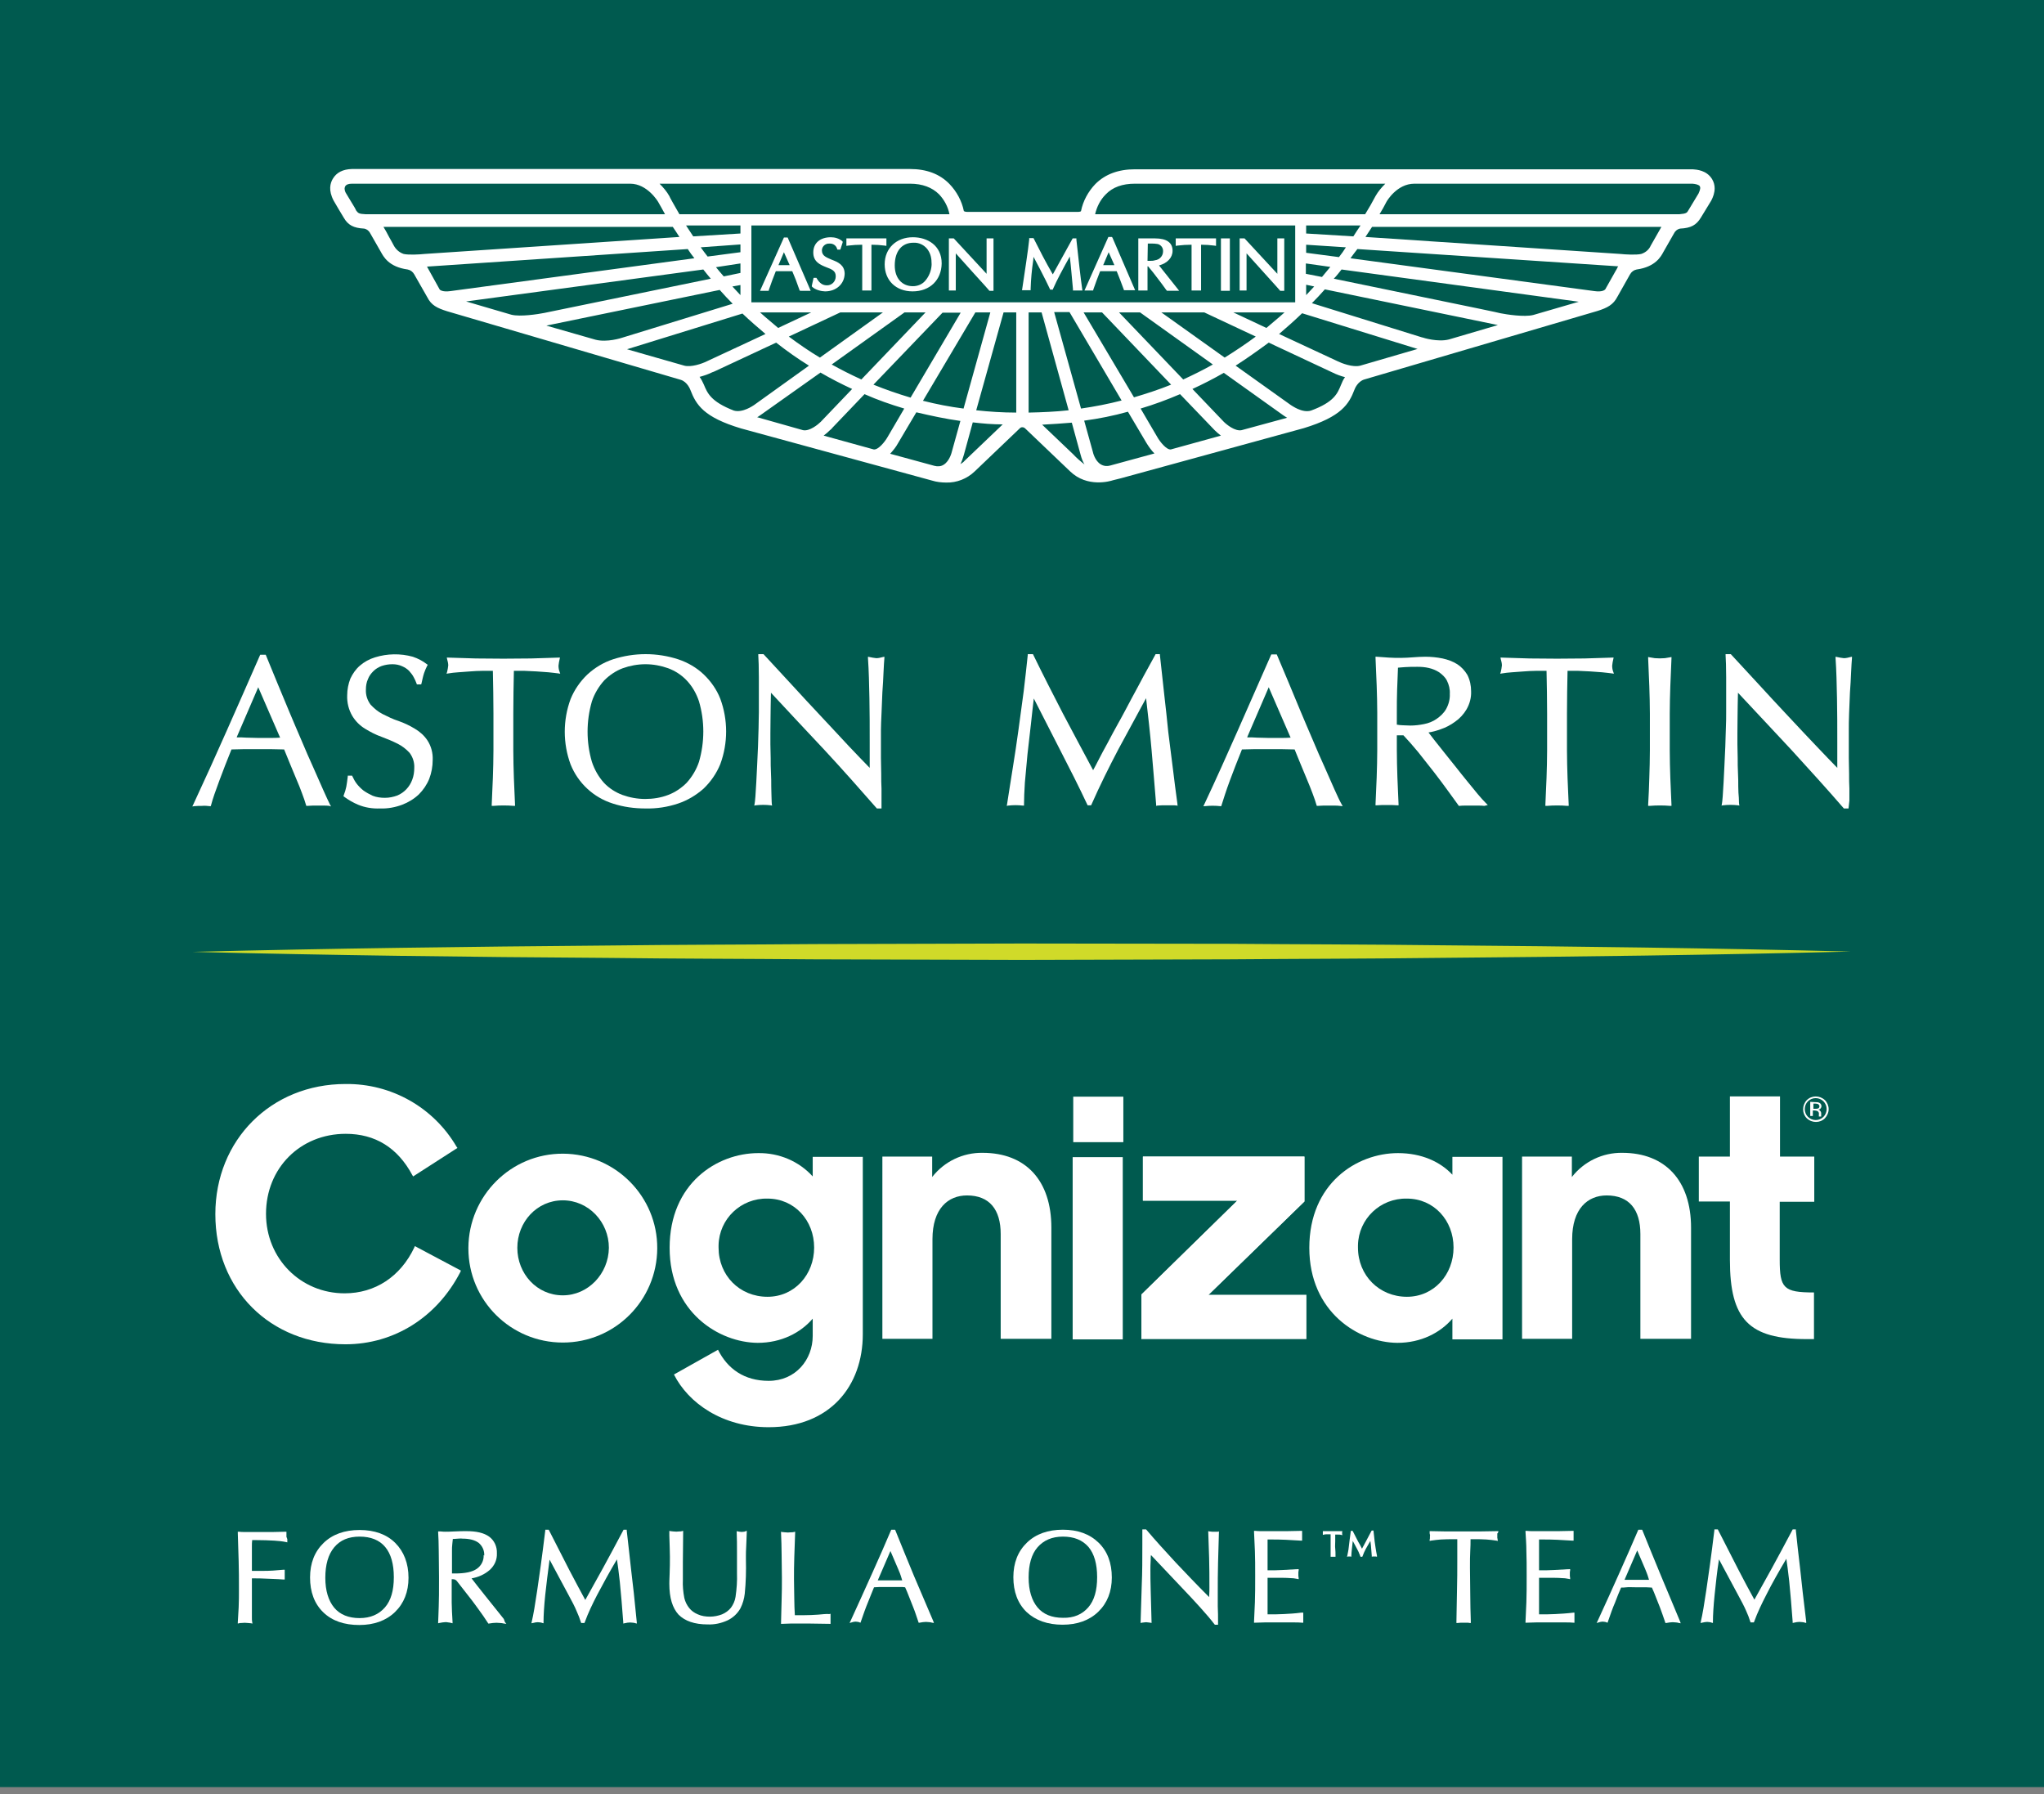 <?xml version="1.0" encoding="utf-8"?>
<!-- Generator: Adobe Illustrator 24.0.3, SVG Export Plug-In . SVG Version: 6.00 Build 0)  -->
<svg version="1.1" id="Layer_1" xmlns="http://www.w3.org/2000/svg" xmlns:xlink="http://www.w3.org/1999/xlink" x="0px" y="0px"
	 viewBox="0 0 710 623.1" style="enable-background:new 0 0 710 623.1;" xml:space="preserve">
<rect x="0" y="0" width="710" height="623.1" fill="#808080" stroke="none"/>
<style type="text/css">
	.st0{fill:#005A4F;}
	.st1{fill:#FFFFFF;}
	.st2{fill:#D0DA29;}
</style>
<rect x="-0.3" class="st0" width="710.7" height="620.7"/>
<title>am-bird-cognizant</title>
<path class="st1" d="M114.4,279.9c-0.6-0.1-1.3-0.1-1.9-0.1h-3.9c-0.6,0-1.3,0.1-1.9,0.1l-0.3,0l-0.1-0.3c-0.3-1.1-0.8-2.5-1.4-4.1
	s-1.2-3.2-2-5l-2.2-5.3c-0.7-1.7-1.4-3.4-2-4.9c-1.5,0-3-0.1-4.6-0.1c-1.6,0-3.2,0-4.9,0c-1.6,0-3,0-4.5,0l-4.3,0.1
	c-1.5,3.7-2.9,7.3-4.2,10.8c-1.3,3.5-2.3,6.3-2.9,8.6l-0.1,0.3l-0.3,0c-0.9-0.1-1.8-0.2-2.7-0.1c-0.9,0-1.8,0-2.7,0.1l-0.7,0.1
	l0.3-0.6c4-8.6,7.9-17.2,11.7-25.8c3.9-8.7,7.7-17.5,11.5-26.1l0.1-0.2h1.9l3.9,9.5c1.4,3.3,2.8,6.7,4.2,10.1
	c1.4,3.4,2.9,6.8,4.3,10.1c1.4,3.4,2.8,6.5,4.1,9.4c1.3,2.9,2.4,5.5,3.4,7.7c1,2.2,1.8,4,2.4,5.2l0.4,0.7L114.4,279.9z M82.2,256.1
	c1.1,0,2.2,0,3.4,0.1c1.4,0,2.7,0.1,4,0.1c1.4,0,2.8,0,4.1,0c1.2,0,2.4,0,3.6-0.1l-7.6-17.5L82.2,256.1z"/>
<path class="st1" d="M132,280.8c-2.6,0.1-5.2-0.3-7.6-1.3c-1.7-0.7-3.4-1.7-4.9-2.8l-0.2-0.2l0.1-0.3c0.4-1,0.7-2,0.9-3
	c0.2-0.9,0.3-2.1,0.5-3.5v-0.3h1.5l0.1,0.2c0.4,0.9,0.9,1.8,1.5,2.6l0,0c0.7,0.9,1.5,1.7,2.4,2.4c1,0.7,2.1,1.3,3.2,1.8
	c1.3,0.5,2.7,0.7,4.2,0.7c1.5,0,2.9-0.3,4.3-0.8c2.4-1,4.3-3,5.2-5.5c0.5-1.3,0.7-2.7,0.7-4.1c0.1-1.9-0.5-3.7-1.6-5.2
	c-1.2-1.3-2.6-2.4-4.2-3.2c-1.8-0.9-3.7-1.7-5.6-2.4c-2-0.7-3.9-1.7-5.7-2.8c-1.8-1.1-3.3-2.6-4.4-4.4c-1.3-2.2-1.9-4.7-1.8-7.2
	c0-2,0.4-4,1.1-5.8c0.8-1.7,1.9-3.3,3.3-4.5c1.5-1.3,3.3-2.3,5.3-2.9c4.2-1.3,8.8-1.4,13.1-0.2c1.8,0.6,3.5,1.5,4.9,2.6l0.3,0.2
	l-0.2,0.3c-0.4,0.8-0.8,1.7-1.1,2.6c-0.4,1.2-0.6,2.4-0.9,3.6l-0.1,0.3h-1.5l-0.1-0.3c-0.3-0.8-0.6-1.5-1-2.2
	c-0.4-0.8-1-1.5-1.6-2.2c-0.7-0.7-1.5-1.2-2.4-1.6c-1.1-0.5-2.2-0.7-3.4-0.7c-1.3,0-2.5,0.2-3.7,0.6c-1.1,0.4-2.1,1-2.9,1.8
	c-0.8,0.8-1.5,1.7-1.9,2.8c-0.5,1.1-0.7,2.3-0.7,3.6c-0.1,1.9,0.5,3.7,1.6,5.2c1.2,1.3,2.6,2.5,4.2,3.3c1.8,0.9,3.6,1.8,5.5,2.4
	c2,0.7,3.9,1.6,5.7,2.7c1.7,1,3.3,2.4,4.4,4.1c1.3,2,1.9,4.4,1.8,6.7c0,2.3-0.4,4.5-1.2,6.6c-0.8,2-2.1,3.9-3.6,5.4
	c-1.7,1.6-3.7,2.8-5.8,3.6C137.3,280.4,134.7,280.9,132,280.8z"/>
<path class="st1" d="M170.8,279.9v-0.4c0.1-3.1,0.3-6.2,0.4-9.3c0.1-3.1,0.2-6.4,0.2-9.6v-12.7c0-5-0.1-10-0.2-14.9
	c-1.2,0-2.4,0-3.7,0c-1.4,0-2.8,0.1-4.2,0.2c-1.4,0.1-2.8,0.2-4.1,0.3c-1.3,0.1-2.4,0.2-3.5,0.4l-0.6,0.1l0.2-0.6
	c0.2-0.7,0.3-1.5,0.4-2.3c0-0.7-0.2-1.5-0.4-2.2l-0.1-0.5h0.5c3.2,0.1,6.4,0.2,9.6,0.3c6.2,0.1,12.9,0.1,19.1,0
	c3.1-0.1,6.3-0.2,9.6-0.3h0.5l-0.1,0.5c-0.2,0.7-0.3,1.5-0.4,2.3c0,0.7,0.1,1.5,0.4,2.2l0.2,0.6l-0.6-0.1c-1-0.1-2.2-0.3-3.5-0.4
	c-1.3-0.1-2.7-0.2-4.1-0.3c-1.4-0.1-2.8-0.1-4.2-0.2c-1.3,0-2.5,0-3.7,0c-0.1,4.9-0.2,9.9-0.2,14.9v12.7c0,3.2,0.1,6.5,0.2,9.6
	s0.3,6.3,0.4,9.3v0.4l-0.4,0c-2.4-0.2-4.8-0.2-7.2,0L170.8,279.9z"/>
<path class="st1" d="M224.2,280.8c-3.8,0-7.6-0.5-11.3-1.7c-6.7-2.1-12.1-7.1-14.7-13.6c-2.7-7.3-2.7-15.4,0-22.7
	c1.3-3.2,3.3-6.1,5.8-8.5c2.6-2.4,5.6-4.2,8.9-5.3c7.4-2.4,15.3-2.4,22.7,0c3.3,1.1,6.4,2.9,8.9,5.3c2.5,2.4,4.5,5.3,5.7,8.4
	c2.7,7.3,2.7,15.4,0,22.7c-1.3,3.2-3.3,6.1-5.8,8.5c-2.6,2.3-5.6,4.1-8.9,5.2C231.9,280.3,228.1,280.9,224.2,280.8z M224.2,230.7
	c-2.7,0-5.4,0.5-7.9,1.4c-2.4,0.9-4.6,2.4-6.4,4.2c-1.9,2.1-3.4,4.6-4.3,7.3c-2,6.9-2,14.2,0,21c0.9,2.7,2.3,5.2,4.2,7.3
	c1.8,1.9,4,3.3,6.4,4.2c2.5,0.9,5.2,1.4,7.9,1.4c2.7,0,5.4-0.4,8-1.4c2.4-0.9,4.6-2.4,6.4-4.2c1.9-2.1,3.4-4.6,4.3-7.3
	c2-6.9,2-14.2,0-21c-0.9-2.7-2.3-5.2-4.3-7.3c-1.8-1.9-4-3.3-6.4-4.2C229.6,231.2,226.9,230.7,224.2,230.7L224.2,230.7z"/>
<path class="st1" d="M306.2,280.8h-1.6l-0.1-0.1c-5.7-6.5-11.7-13.3-18.1-20.2c-6.1-6.5-12.4-13.2-18.6-19.9c0,1.2-0.1,2.8-0.1,4.6
	c0,2.3-0.1,5.5-0.1,9.5c0,1,0,2.3,0,3.8l0.1,4.8c0,1.7,0,3.4,0.1,5.1c0.1,1.7,0.1,3.3,0.1,4.8c0,1.5,0.1,2.8,0.1,3.9
	c0,1.1,0.1,1.9,0.1,2.2l0.1,0.5l-0.5-0.1c-1.7-0.2-3.5-0.2-5.2,0l-0.5,0.1l0.1-0.5c0.1-0.5,0.2-1.4,0.3-2.7s0.2-2.9,0.3-4.8
	c0.1-1.8,0.2-3.9,0.3-6c0.1-2.2,0.2-4.4,0.3-6.5s0.1-4.3,0.2-6.4c0-2.1,0.1-3.9,0.1-5.5c0-4.7,0-8.8,0-12.2c0-3.4-0.1-6-0.2-7.6
	v-0.4h1.8l0.1,0.1l9.7,10.5c3.4,3.7,6.8,7.4,10.2,11c3.4,3.6,6.6,7.1,9.6,10.3c2.8,2.9,5.2,5.5,7.3,7.6v-9.1c0-5.2,0-10.2-0.1-15.1
	c-0.1-4.9-0.2-9.5-0.5-13.9v-0.5l0.5,0.1c0.8,0.2,1.6,0.3,2.4,0.4c0.8,0,1.5-0.2,2.3-0.4l0.5-0.1l0,0.5c-0.1,1.1-0.2,2.7-0.3,4.9
	c-0.1,2.2-0.2,4.5-0.4,7c-0.1,2.5-0.2,4.9-0.3,7.3s-0.2,4.2-0.2,5.7v4.4c0,1.7,0,3.4,0,5.3l0.1,5.5c0,1.9,0,3.6,0.1,5.2
	c0,1.6,0,3,0,4.2L306.2,280.8z"/>
<path class="st1" d="M409.4,279.9l-0.5-0.1c-0.6-0.1-1.1-0.1-1.7-0.1h-3.5c-0.6,0-1.1,0.1-1.7,0.1l-0.4,0.1l0-0.4
	c-0.5-6.6-1.1-12.9-1.6-19.1c-0.5-5.8-1.2-11.8-1.9-17.9c-3.2,6-6.5,11.9-9.6,17.7c-3.2,6.1-6.4,12.5-9.4,19.3l-0.1,0.2h-1.2
	l-0.1-0.2c-2.9-6.2-6.1-12.5-9.3-18.7c-3-5.8-6.1-12-9.3-18.2c-0.3,2.8-0.7,5.8-1,8.9c-0.4,3.5-0.8,7.1-1.2,10.5
	c-0.3,3.5-0.6,6.8-0.9,9.8c-0.2,3.1-0.3,5.6-0.3,7.6v0.4l-0.4,0c-1.7-0.2-3.4-0.2-5.1,0l-0.5,0.1l0.1-0.5c0.6-4,1.3-8.2,2-12.7
	c0.7-4.4,1.4-8.9,2-13.4c0.6-4.5,1.2-9,1.8-13.3c0.5-4.3,1-8.5,1.4-12.5v-0.3h1.8l0.1,0.2c3.4,7,6.9,13.8,10.3,20.4l0,0
	c3.4,6.5,7,13.1,10.5,19.7c0.5-0.9,1.1-2,1.8-3.4c0.9-1.8,2-3.8,3.2-6c1.2-2.3,2.5-4.7,4-7.4l0.4-0.7c1.3-2.4,2.6-4.8,3.9-7.3
	c1.5-2.7,2.9-5.4,4.3-8c1.4-2.6,2.8-5.1,4-7.3l0.1-0.2h1.5l0,0.3c0.5,4.7,1,9.3,1.5,13.7c0.5,4.4,1,8.8,1.4,13
	c0.5,4.3,1.1,8.5,1.6,12.7c0.5,4,1,8.2,1.6,12.4V279.9z"/>
<path class="st1" d="M465.4,279.9c-0.6-0.1-1.3-0.1-1.9-0.1h-3.9c-0.6,0-1.3,0.1-1.9,0.1l-0.3,0l-0.1-0.3c-0.3-1.1-0.8-2.5-1.4-4.1
	c-0.6-1.5-1.2-3.2-2-5l-2.2-5.3c-0.7-1.7-1.4-3.4-2-4.9c-1.5,0-3-0.1-4.6-0.1c-1.5,0-3.2,0-4.9,0s-3,0-4.5,0l-4.3,0.1
	c-1.5,3.7-2.9,7.3-4.2,10.8c-1.3,3.5-2.2,6.4-2.9,8.6l-0.1,0.3l-0.3,0c-1.8-0.2-3.6-0.2-5.4,0L418,280l0.3-0.6
	c4-8.5,7.9-17.2,11.7-25.8c3.8-8.6,7.6-17.3,11.5-26.1l0.1-0.2h1.9l4,9.5c1.4,3.3,2.8,6.7,4.2,10.1c1.4,3.4,2.9,6.8,4.3,10.1
	c1.4,3.4,2.8,6.5,4.1,9.4c1.3,2.9,2.4,5.5,3.4,7.7c1,2.2,1.8,4,2.5,5.2l0.4,0.7L465.4,279.9z M433.2,256.1c1.1,0,2.3,0,3.4,0.1
	c1.4,0,2.7,0.1,4,0.1s2.8,0,4.1,0c1.2,0,2.4,0,3.6-0.1l-7.6-17.5L433.2,256.1z"/>
<path class="st1" d="M515.6,279.9c-0.7-0.1-1.4-0.1-2.2-0.1H509c-0.7,0-1.4,0-2.1,0.1h-0.2l-0.1-0.2c-0.7-1-1.9-2.6-3.4-4.7
	c-1.5-2.1-3.1-4.2-5-6.7c-1.8-2.3-3.7-4.7-5.6-7.1c-1.9-2.3-3.6-4.2-5.1-5.8h-2.3v5c0,3.2,0.1,6.5,0.2,9.6c0.1,3.1,0.3,6.3,0.4,9.3
	v0.4l-0.4,0c-1.1-0.1-2.3-0.1-3.6-0.1s-2.5,0-3.6,0.1l-0.4,0v-0.4c0.1-3.1,0.3-6.2,0.4-9.3c0.1-3.2,0.2-6.4,0.2-9.6v-12.7
	c0-3.2-0.1-6.4-0.2-9.6c-0.1-3.1-0.3-6.3-0.4-9.6v-0.4h0.4c1.4,0.1,2.8,0.2,4.2,0.3s2.8,0.1,4.2,0.1s2.8-0.1,4.2-0.2
	c1.4-0.1,2.8-0.2,4.3-0.2c2,0,4,0.2,6,0.6c1.8,0.4,3.5,1,5.1,2c1.4,0.9,2.6,2.2,3.5,3.7c0.9,1.8,1.3,3.7,1.3,5.7
	c0.1,2.2-0.5,4.4-1.6,6.3c-1,1.7-2.4,3.2-4,4.3c-1.5,1.1-3.2,2-5,2.6c-1.4,0.5-2.8,0.9-4.2,1.1c0.5,0.7,1.2,1.5,2,2.6
	c1,1.3,2.2,2.8,3.5,4.4c1.3,1.6,2.6,3.3,4,5c1.4,1.8,2.7,3.4,4,5c1.3,1.6,2.5,3.1,3.6,4.4c1.1,1.3,2,2.3,2.7,3l0.8,0.8L515.6,279.9z
	 M485.3,251.7c0.6,0.1,1.3,0.2,1.9,0.2c0.8,0,1.7,0.1,2.7,0.1c1.6,0,3.2-0.2,4.7-0.5c1.6-0.3,3.1-0.9,4.4-1.8c1.3-0.9,2.5-2,3.3-3.4
	c0.9-1.6,1.4-3.5,1.3-5.3c0.1-1.6-0.3-3.2-1-4.6c-0.6-1.2-1.6-2.1-2.7-2.9c-1.1-0.7-2.3-1.2-3.6-1.5c-1.3-0.3-2.6-0.4-3.9-0.4
	c-1.7,0-3.1,0-4.3,0.1c-1,0.1-1.8,0.1-2.5,0.2l-0.3,7.7c-0.1,2.6-0.1,5.3-0.1,8V251.7z"/>
<path class="st1" d="M536.8,279.9v-0.4c0.1-3.1,0.3-6.2,0.4-9.3c0.1-3.1,0.2-6.4,0.2-9.6v-12.7c0-5-0.1-10-0.2-14.9
	c-1.2,0-2.4,0-3.7,0c-1.4,0-2.8,0.1-4.2,0.2c-1.4,0.1-2.8,0.2-4.1,0.3c-1.3,0.1-2.4,0.2-3.5,0.4l-0.6,0.1l0.2-0.6
	c0.2-0.7,0.3-1.5,0.4-2.3c0-0.7-0.2-1.5-0.4-2.2l-0.1-0.5h0.5c3.2,0.1,6.4,0.2,9.6,0.3c6.2,0.1,12.9,0.1,19.1,0
	c3.1-0.1,6.3-0.2,9.6-0.3h0.5l-0.1,0.5c-0.2,0.7-0.3,1.5-0.4,2.3c0,0.7,0.1,1.5,0.4,2.2l0.2,0.6l-0.6-0.1c-1-0.1-2.2-0.3-3.5-0.4
	c-1.3-0.1-2.7-0.2-4.1-0.3s-2.8-0.1-4.2-0.2c-1.3,0-2.5,0-3.7,0c-0.1,4.9-0.2,9.9-0.2,14.9v12.7c0,3.2,0.1,6.5,0.2,9.6
	c0.1,3.1,0.3,6.3,0.4,9.3v0.4l-0.4,0c-2.4-0.2-4.8-0.2-7.2,0H536.8z"/>
<path class="st1" d="M572.5,279.9v-0.4c0.2-3.1,0.3-6.2,0.4-9.3c0.1-3.2,0.2-6.4,0.2-9.6v-12.7c0-3.2-0.1-6.4-0.2-9.6
	s-0.3-6.3-0.4-9.6v-0.5l0.5,0.1c0.6,0.1,1.2,0.2,1.8,0.3c1.2,0.1,2.3,0.1,3.5,0c0.6-0.1,1.2-0.2,1.8-0.3l0.5-0.1v0.5
	c-0.1,3.2-0.3,6.4-0.4,9.6c-0.1,3.1-0.2,6.3-0.2,9.6v12.7c0,3.2,0.1,6.5,0.2,9.6c0.1,3.1,0.3,6.3,0.4,9.3v0.4l-0.4,0
	c-2.4-0.2-4.8-0.2-7.2,0L572.5,279.9z"/>
<path class="st1" d="M642.1,280.8h-1.6l-0.1-0.1c-5.7-6.6-11.8-13.3-18.1-20.2c-6-6.4-12.2-13.1-18.6-19.9c0,1.2-0.1,2.8-0.1,4.6
	c0,2.3-0.1,5.5-0.1,9.5c0,1,0,2.3,0,3.8l0.1,4.8c0,1.7,0,3.4,0.1,5.1c0.1,1.7,0.1,3.3,0.1,4.8c0,1.5,0.1,2.8,0.2,3.9
	c0,1.3,0.1,2,0.1,2.2l0.1,0.5l-0.5-0.1c-1.7-0.2-3.5-0.2-5.2,0l-0.5,0.1l0.1-0.5c0.1-0.5,0.2-1.4,0.3-2.7c0.1-1.3,0.2-2.9,0.3-4.8
	c0.1-1.8,0.2-3.9,0.3-6c0.1-2.2,0.2-4.3,0.3-6.5c0.1-2.2,0.1-4.3,0.2-6.4s0.1-3.9,0.1-5.5c0-4.7,0-8.8,0-12.2c0-3.5-0.1-5.9-0.2-7.6
	v-0.4h1.8l0.1,0.1l9.7,10.5c3.4,3.7,6.8,7.4,10.2,11c3.4,3.6,6.6,7.1,9.7,10.3c2.8,2.9,5.2,5.5,7.3,7.6v-9.1c0-5.2,0-10.2-0.1-15.1
	c-0.1-4.9-0.2-9.5-0.5-13.9v-0.5l0.5,0.1c0.8,0.2,1.6,0.3,2.4,0.4c0.8,0,1.5-0.2,2.3-0.4l0.5-0.1l0,0.5c-0.1,1.1-0.2,2.7-0.3,4.9
	c-0.1,2.2-0.2,4.5-0.4,7c-0.1,2.5-0.2,4.9-0.3,7.3c-0.1,2.4-0.1,4.2-0.1,5.7v4.4c0,1.7,0,3.4,0,5.3l0.1,5.5c0,1.9,0,3.6,0.1,5.2
	c0,1.6,0,3,0,4.2L642.1,280.8z"/>
<path class="st1" d="M328.7,167.6c-1.7,0-3.4-0.2-5-0.7c-59-16.1-65.5-17.9-66.3-18.1l0,0c-13-3.9-15.6-8.2-17.6-13.4
	c0,0-1-2.8-3.4-3.5l-81.1-23.8c-3.5-1.1-5.5-2.1-6.9-4.9c-4.4-7.8-4.5-7.8-4.5-7.9c-0.5-0.9-1.3-1.5-2.3-1.7
	c-6.6-0.9-8.4-4.5-9.3-6.1l-3.6-6.3c-0.4-0.9-1.2-1.6-2.2-1.8c-3.7-0.2-5.6-1.2-7.1-3.8c0,0-3.5-5.8-3.5-5.9
	c-1.9-3.6-1.2-6.1-0.3-7.6c1.3-2.2,3.5-3.3,6.6-3.4h193.9c5.7,0,10.3,1.7,13.7,5.2c2.5,2.6,4.3,5.9,5,9.4c0,0,0.3,0.3,1.2,0.3h38.3
	c0.9,0,1.2-0.2,1.2-0.3c0.7-3.5,2.5-6.8,5-9.4c3.4-3.4,8-5.1,13.7-5.1H588c1.3,0.1,4.8,0.3,6.7,3.4l0,0c0.6,1,0.9,2.1,0.9,3.2
	c0,1.5-0.5,3-1.2,4.3l-3.6,5.9c-1.6,2.6-3.4,3.6-7.2,3.8c-1,0.2-1.8,0.9-2.2,1.8l-3.6,6.3c-0.8,1.5-2.7,5.2-9.3,6.1
	c-1,0.2-1.8,0.8-2.3,1.7l-4.4,7.8c-1.4,2.7-3.4,3.8-6.9,4.9l-81,23.8c-2.3,0.7-3.3,3.2-3.4,3.5c-1.9,5-4.5,9.4-17.6,13.4l-33.2,9.1
	l-30.3,8.3c-1.5,0.4-2.4,0.6-2.8,0.7l0,0c-0.9,0.3-8.9,2.7-14.9-3.1l-15.6-14.9l0,0c-0.5-0.5-1.4-0.6-1.9,0c0,0,0,0,0,0l0,0
	l-15.6,14.9l0,0C335.9,166.3,332.3,167.7,328.7,167.6z M362,147.5l10.8,10.3c1.2,1.3,2.5,2.4,3.9,3.5c-0.6-1-1-2.1-1.3-3.2
	l-3.1-11.3C368.9,147.1,365.5,147.3,362,147.5z M337.9,146.7l-3.1,11.3c-0.3,1.1-0.7,2.2-1.2,3.2c0.5-0.3,1.1-0.7,1.5-1.2l0,0
	l13.2-12.6C344.7,147.4,341.3,147.1,337.9,146.7L337.9,146.7z M376.6,146.1l3,10.8c0,0.1,0.7,3.2,2.8,4.4c1,0.6,2.2,0.7,3.2,0.4
	l15.4-4.2c-1.1-1.1-2-2.4-2.8-3.7l-6.4-10.8C386.8,144.4,381.8,145.4,376.6,146.1L376.6,146.1z M309.2,157.6l15.4,4.2
	c1.1,0.3,2.3,0.2,3.2-0.4c2.1-1.3,2.8-4.4,2.8-4.4l0,0l3-10.8c-5.1-0.7-10.2-1.8-15.3-3l-3.8,6.4l-2.6,4.4
	C311.2,155.3,310.2,156.5,309.2,157.6z M396.2,141.9l5.8,9.9c0.9,1.6,3.2,4.5,4.7,4.3l17.4-4.8c-0.8-0.6-1.5-1.2-2.2-1.9l-12-12.5
	C405.5,138.8,400.9,140.5,396.2,141.9z M303.5,156.1c1.6,0.2,3.9-2.7,4.8-4.3l5.8-9.9c-4.7-1.4-9.3-3-13.8-5l-11,11.5
	c-0.4,0.5-0.7,0.8-1,1l0,0c-0.7,0.7-1.4,1.3-2.2,1.9L303.5,156.1z M278.9,149.4c2.3,0.5,5.3-2,6.2-2.9l10.9-11.4
	c-3.7-1.7-7.4-3.6-11-5.7l-20.6,14.6c-0.5,0.3-0.9,0.7-1.4,0.9L278.9,149.4z M414.2,135.1l10.9,11.4c0.9,0.9,3.9,3.4,6.2,2.9
	l15.8-4.3c-0.5-0.3-1-0.6-1.4-0.9l-20.6-14.7C421.6,131.5,417.9,133.4,414.2,135.1z M357.3,108.5v34.8c4.7-0.1,9.4-0.3,13.9-0.8
	l-9.4-34H357.3z M339.1,142.5c4.6,0.5,9.2,0.8,13.9,0.8v-34.8h-4.4L339.1,142.5z M254.9,142.6c3.1,0.9,6.8-1.8,7-1.9l19.1-13.7
	c-3.9-2.4-7.7-5.1-11.4-8l-21.2,9.9c-0.4,0.2-0.7,0.3-1,0.4l0,0c-1.4,0.7-2.9,1.2-4.4,1.6c0.6,0.8,1.1,1.8,1.5,2.7
	C245.7,136.5,246.9,139.5,254.9,142.6L254.9,142.6z M429.2,127l19.2,13.7c0.1,0,3.9,2.9,7,1.9c8.1-3,9.2-6,10.4-8.9
	c0.4-1,0.8-1.9,1.4-2.7c-1.5-0.4-2.9-0.9-4.3-1.6l-22.2-10.4C436.9,121.8,433.1,124.5,429.2,127z M366.2,108.5l9.3,33.4
	c4.8-0.7,9.5-1.6,14.1-2.8l-18.1-30.7H366.2z M320.6,139.2c4.7,1.2,9.4,2.1,14.1,2.7l9.3-33.4h-5.2L320.6,139.2z M303.4,133.6
	c4.2,1.7,8.5,3.2,12.9,4.5l17.4-29.5h-6.3L303.4,133.6z M376.4,108.5l17.5,29.5c4.4-1.3,8.7-2.7,12.9-4.4l-24-25.1L376.4,108.5z
	 M388.7,108.5l22.3,23.3c3.5-1.6,6.9-3.3,10.3-5.2L396,108.5H388.7z M288.9,126.6c3.4,1.9,6.8,3.6,10.3,5.2l22.3-23.3h-7.3
	L288.9,126.6z M444.3,116l20.4,9.5c1.2,0.6,5.2,2.2,7.8,1.5l19.9-5.8l-40.1-12.4C449.7,111.3,447,113.7,444.3,116z M237.7,127
	c2.3,0.6,6-0.6,7.8-1.5l20.4-9.5c-2.7-2.3-5.4-4.6-8-7.1l-40.1,12.4l5.9,1.7L237.7,127z M403.4,108.5l22,15.7
	c3.7-2.3,7.3-4.7,10.8-7.3l-17.9-8.4H403.4z M274,116.9c3.5,2.6,7.1,5.1,10.8,7.3l21.9-15.7h-14.8L274,116.9z M206.9,118
	c3.9,1,9-0.6,9.2-0.7l38.4-11.8c-1.5-1.5-3-3.1-4.5-4.8l-59.8,12.3l-0.4,0.1L206.9,118z M494,117.2l0.1,0c0.2,0.1,5.3,1.7,9.2,0.7
	l17-5l-60.1-12.4c-1.4,1.6-2.9,3.2-4.5,4.8L494,117.2z M428.4,108.5l11.5,5.4c1-0.9,4.1-3.4,6.3-5.4L428.4,108.5z M264,108.5
	c2.2,2,5.3,4.5,6.3,5.4l11.5-5.4L264,108.5z M521.2,108.8c2,0.4,8.3,1.4,11.4,0.6l15.8-4.6L466,93.6c-0.9,1.1-1.7,2.2-2.7,3.2
	l19.9,4.1C514.3,107.3,520.1,108.5,521.2,108.8L521.2,108.8z M177.6,109.3c3.1,0.8,9.4-0.2,11.4-0.6l57.9-11.9
	c-0.9-1-1.7-2.1-2.6-3.2l-82.4,11.1L177.6,109.3z M261,78.3V105h188.9V78.3H261z M453.7,98.9v3.6l2.8-3L453.7,98.9z M254.4,99.5
	l2.8,3v-3.5L254.4,99.5z M152.7,100.5c0.1,0.2,1,1,3.8,0.6l84.7-11.4c-0.8-1-1.6-2.1-2.3-3.2l-90.6,6.1c0.1,0.1,0.2,0.3,0.3,0.5
	L152.7,100.5z M469.1,89.7l84.7,11.4c2.8,0.4,3.6-0.4,3.8-0.6l3.6-6.4c0.3-0.5,0.5-0.8,0.6-1.1l0,0c0.1-0.2,0.2-0.4,0.3-0.5l-90.6-6
	C470.7,87.5,469.9,88.6,469.1,89.7z M453.6,95.1l5.6,1.1c0.8-1,2.1-2.5,2.9-3.5l-8.5-1.2L453.6,95.1z M248.7,92.8
	c0.8,1,1.9,2.3,2.7,3.2l5.8-1.2v-3.3L248.7,92.8z M453.7,87.8l11.4,1.5c0.8-1,1.8-2.4,2.4-3.4l-13.8-0.9V87.8z M243.4,85.9
	c0.7,1,1.7,2.3,2.4,3.2l11.4-1.5v-2.7L243.4,85.9z M140.2,88.2c1.7,0.4,5.4,0.2,7.3,0l88.5-5.9c-0.8-1.2-1.5-2.4-2.3-3.5H133.2
	c0.6,1,1.3,2.2,2,3.6c0.6,1,1.1,2,1.6,2.9C137.5,86.6,138.7,87.7,140.2,88.2z M474.3,82.3l88.5,5.9c1.9,0.2,5.6,0.4,7.3,0
	c1.5-0.5,2.7-1.5,3.3-2.9l3.7-6.5l0,0H476.6C475.9,79.9,475.1,81.1,474.3,82.3z M453.7,81.1l16.4,1c0.7-1.1,1.8-2.8,2.5-3.8h-18.9
	L453.7,81.1z M238.3,78.3c0.7,1.1,1.8,2.7,2.5,3.8l16.4-1v-2.8H238.3z M587.9,63.8h-96.6c-6.1,0-9.6,6.1-9.7,6.3
	c-0.7,1.4-1.5,2.8-2.4,4.3h104.2c2.4-0.2,2.6-0.5,3.1-1.4l3.5-5.8c0.3-0.6,0.5-1.2,0.6-1.9c0-0.2-0.1-0.5-0.2-0.7
	C589.9,64.1,589,63.9,587.9,63.8z M380.4,74.4h93.8c1.3-2.1,2.5-4.2,3.6-6.3c0.9-1.6,2.1-3,3.4-4.3h-87c-4.3,0-7.7,1.2-10.1,3.7
	C382.2,69.4,381,71.8,380.4,74.4z M236,74.4h93.8c-0.5-2.6-1.8-5-3.6-6.9c-2.4-2.4-5.8-3.7-10.1-3.7h-87c1.3,1.3,2.5,2.7,3.4,4.3
	C232.4,68.1,234.6,72,236,74.4L236,74.4z M126.9,74.4H231c-0.8-1.5-1.6-2.9-2.4-4.3c0,0-3.7-6.3-9.7-6.3h-96.6
	c-2.5,0-2.5,1.2-2.6,1.6c0,0.7,0.2,1.3,0.6,1.9l2.9,4.8c0.2,0.4,0.4,0.7,0.5,1l0,0C124.4,74,124.6,74.3,126.9,74.4L126.9,74.4z"/>
<path class="st1" d="M277.8,100.9l-0.1-0.2c-0.9-2.6-1.7-4.7-2.5-6.5h-5.7l-0.1,0.2c-0.8,2-1.6,4.1-2.3,6.2l-0.1,0.4h-3l8.3-18.5
	h1.3l8,18.5H277.8z M274.3,92.1l-2-4.5l-1.9,4.5H274.3z"/>
<path class="st1" d="M286.6,101.2c-1.2,0-3.4-0.5-4.5-1.6l-0.1-0.1v-0.3l0.6-2.7h1l0.1,0.2c1.1,1.8,2.1,2.4,3.6,2.4
	c1.7,0,3-1.4,3-3.1c0,0,0,0,0-0.1c0-1.9-1.5-2.4-3.3-3.1c-2-0.8-4.5-1.8-4.5-5.1c0-3.3,2.4-5.3,6.1-5.3c1.4,0,2.8,0.4,3.9,1.3
	l0.2,0.2v0.3l-0.8,2.5h-1l-0.1-0.2c-0.3-1.2-1.4-2-2.7-1.9c-1.3-0.1-2.5,0.9-2.6,2.2c0,0.1,0,0.1,0,0.2c0,1.9,1.6,2.4,3.4,3.2
	c2.1,0.8,4.5,1.8,4.5,4.9C293.3,98.6,290.5,101.2,286.6,101.2z"/>
<path class="st1" d="M299.5,100.9V85c-1.6,0-3.3,0.1-4.9,0.3l-0.6,0.1v-2.6h13.9v2.6l-0.6-0.1c-1.5-0.2-3.1-0.3-4.6-0.3v15.9H299.5z
	"/>
<path class="st1" d="M317,101.2c-5.8,0-9.7-3.8-9.7-9.4c0-5.6,4.1-9.4,9.8-9.4c5,0,10,2.8,10,9.1C327,97.3,323,101.2,317,101.2z
	 M317.3,84.3c-4.1,0-6.5,3-6.5,7.9c0,4.4,2.5,7.2,6.3,7.2c1.6,0,3.2-0.6,4.3-1.9c1.3-1.5,2.1-3.5,2.2-5.5c0-0.1,0-0.2,0-0.3
	c0-2-0.3-3.6-1.5-5.2C320.9,85,319.1,84.2,317.3,84.3L317.3,84.3z"/>
<path class="st1" d="M343.6,100.9L343.6,100.9l-1.5-1.7c0,0-7.9-8.7-10.1-11.2v12.9h-2.4V82.8h1.7l11.4,12.3V82.8h2.4v18.2H343.6z"
	/>
<path class="st1" d="M372.7,100.9l0-0.5c-0.3-3-0.7-8.1-1.1-11.3c-2.5,4.5-4.4,8-5.8,11.2l-0.1,0.3h-0.9l-1.5-3.1
	c-1-2-3.2-6.3-4.3-8.3l-0.1,1.2c-0.5,3.3-0.8,6.6-0.9,9.9v0.5H355l0.1-0.6c0.6-4,2.2-14.5,2.4-17l0-0.5h1.5l0.1,0.2
	c1.9,3.8,4.1,8.1,6.6,12.4l2.6-4.7l4.3-7.8h1.3l0,0.5c0.8,7.3,1.4,12.9,2,17l0.1,0.6H372.7z"/>
<path class="st1" d="M390.5,100.9l-0.1-0.2c-0.9-2.4-1.7-4.6-2.5-6.5h-5.7l-0.1,0.1c-0.8,2.1-1.6,4.1-2.3,6.2l-0.1,0.4h-3l8.3-18.6
	h1.2l0.2,0.2l7.9,18.3H390.5z M387.1,92.1l-2-4.5l-1.9,4.5H387.1z"/>
<path class="st1" d="M405.3,100.9l-0.2-0.2l-1.6-2.2c-1.9-2.5-2.6-3.4-2.9-3.8l0,0l-1.8-2.2h-0.2v8.4h-3.2V82.8h5.8
	c4.1,0,6.1,1.5,6.1,4.3c0,2.4-1.8,4.3-4.7,5.1l7,8.8H405.3z M398.6,90.6h0.7c0.6,0,1.3,0,1.9-0.2c1.6-0.2,2.8-1.5,2.8-3.1
	c0.1-1.3-0.9-2.5-2.2-2.6c0,0-0.1,0-0.1,0c-0.5-0.1-1-0.1-1.4-0.1c-0.6,0-1.1,0-1.6,0L398.6,90.6z"/>
<path class="st1" d="M413.9,100.9V85c-1.6,0-3.3,0.1-4.9,0.3l-0.6,0.1v-2.6h14v2.6l-0.6-0.1c-1.5-0.2-3.1-0.3-4.6-0.3v15.9H413.9z"
	/>
<rect x="424.1" y="82.8" class="st1" width="3.1" height="18.2"/>
<path class="st1" d="M444.6,100.9l-1.5-1.7L433,88v12.9h-2.4V82.8h1.7l11.4,12.3V82.8h2.4v18.2H444.6z"/>
<polygon class="st1" points="396.5,449.6 429.8,417 397,417 397,401.7 453.1,401.7 453.1,417.3 419.8,449.7 453.8,449.7 
	453.8,465.1 396.5,465.1 "/>
<rect x="372.8" y="380.9" class="st1" width="17.4" height="15.8"/>
<rect x="372.6" y="401.9" class="st1" width="17.4" height="63.3"/>
<path class="st1" d="M162.7,433.4c0.1-18.1,14.8-32.8,32.9-32.7c18.1,0.1,32.8,14.8,32.7,32.9c-0.1,18.1-14.7,32.7-32.8,32.7
	c-18.1,0-32.8-14.6-32.8-32.7C162.7,433.5,162.7,433.4,162.7,433.4 M211.5,433.4c0-9-7.1-16.5-16-16.5c-9,0-15.8,7.5-15.8,16.5
	s6.8,16.5,15.8,16.5C204.3,449.9,211.4,442.4,211.5,433.4"/>
<path class="st1" d="M306.6,401.7h17.2v7.1c4.2-5.4,10.7-8.5,17.5-8.4c15,0,23.9,9.6,23.9,26V465h-17.6v-36.4
	c0-8.5-3.9-13.4-11.7-13.4c-6.6,0-12,4.6-12,15.2v34.6h-17.4V401.7z"/>
<path class="st1" d="M454.8,433.4c0-22.4,16.5-32.9,30.8-32.9c8.2,0,14.7,3,18.9,7.5v-6.2h17.4v63.4h-17.4V458
	c-4.2,4.9-10.9,8.4-19.1,8.4C471.9,466.3,454.8,455.7,454.8,433.4 M504.9,433.3c0-9.4-6.8-17-16.2-17c-9.2-0.2-16.8,7-17,16.2
	c0,0.3,0,0.5,0,0.8c0,9.7,7.4,17.1,17,17.1C498.1,450.4,504.9,442.7,504.9,433.3"/>
<path class="st1" d="M528.8,401.7H546v7.1c4.2-5.4,10.7-8.5,17.5-8.4c14.9,0,23.9,9.6,23.9,26V465h-17.6v-36.4
	c0-8.5-3.9-13.4-11.7-13.4c-6.6,0-12,4.6-12,15.2v34.6h-17.4V401.7z"/>
<polyline class="st1" points="396.5,465.1 396.5,449.6 429.8,417 397,417 397,401.7 453.1,401.7 453.1,417.3 419.8,449.7 "/>
<path class="st1" d="M144.1,432.8l-0.2,0.5c-4.8,10.1-13.6,15.9-24.2,15.9c-15.3,0-27.3-12.1-27.3-27.6c0-15.9,11.9-27.8,27.7-27.8
	c10.2,0,18,4.8,23.1,14.3l0.3,0.5l15.4-9.9l-0.3-0.4c-8-13.7-22.7-22-38.6-21.8c-25.8,0-45.2,19.4-45.2,45.2
	c0,26.2,19,45.2,45.2,45.2c16.9,0,31.8-9.4,39.9-25.1l0.2-0.5L144.1,432.8z"/>
<path class="st1" d="M232.6,433.4c0-22.4,16.5-32.9,30.8-32.9c7.2-0.1,14.1,2.8,18.9,8.1v-6.8h17.4v61.6c0,17.9-11.3,32.3-32.7,32.3
	c-16.1,0-27.9-8.4-32.9-18.3l15.3-8.6c3.3,6.6,9.1,10.8,17.6,10.8c9.4,0,15.3-7.4,15.3-15.6V458c-4.2,4.9-10.9,8.4-19.1,8.4
	C249.7,466.3,232.6,455.7,232.6,433.4 M282.8,433.3c0-9.4-6.8-17-16.2-17c-9.2-0.2-16.8,7-17,16.2c0,0.3,0,0.5,0,0.8
	c0,9.7,7.3,17.1,17,17.1C276,450.4,282.8,442.7,282.8,433.3"/>
<path class="st1" d="M630.2,417.3v-15.6h-11.9v-20.9h-17.4v20.9h-10.8v15.6h10.8v20.3c0,20.7,6.6,27.5,26.7,27.5h2.5v-16.2
	c-10.6,0-11.9-1.5-11.9-11.4v-20.1H630.2z"/>
<path class="st1" d="M633.9,388.4c-1.7,1.7-4.5,1.7-6.3,0c-1.7-1.7-1.7-4.5,0-6.3c1.7-1.7,4.5-1.7,6.3,0c0.8,0.8,1.3,2,1.3,3.1
	C635.2,386.4,634.7,387.5,633.9,388.4 M628,382.5c-0.7,0.7-1.1,1.7-1.1,2.7c0,1,0.4,2,1.1,2.7c1.5,1.5,3.9,1.5,5.4,0c0,0,0,0,0,0
	c0.7-0.7,1.1-1.7,1.1-2.7c0-2.1-1.7-3.8-3.8-3.8C629.7,381.4,628.7,381.8,628,382.5 M630.6,382.8c0.4,0,0.9,0,1.3,0.2
	c0.5,0.2,0.8,0.7,0.8,1.2c0,0.4-0.2,0.7-0.5,1c-0.2,0.1-0.5,0.2-0.7,0.2c0.3,0,0.6,0.2,0.8,0.5c0.2,0.2,0.3,0.5,0.3,0.7v0.4
	c0,0.1,0,0.2,0,0.4c0,0.1,0,0.2,0,0.3v0.1h-0.8c0,0,0,0,0,0v-0.1v-0.2V387c0.1-0.4-0.1-0.9-0.5-1.1c-0.3-0.1-0.6-0.2-0.9-0.2h-0.7
	v1.9h-0.9v-4.9L630.6,382.8z M631.6,383.5c-0.3-0.1-0.7-0.2-1-0.2h-0.7v1.8h0.8c0.3,0,0.5,0,0.8-0.1c0.3-0.1,0.5-0.4,0.5-0.8
	C632,384,631.8,383.7,631.6,383.5"/>
<path class="st1" d="M99.5,533.8c0-0.2,0-0.4,0-0.7s0-0.6,0-0.8v-0.3h-0.3l-4.4,0.1c-1.5,0-3.4,0-5.6,0c-1.9,0-3.3,0-4.1,0
	c-0.8,0-1.5,0-2.1-0.1h-0.4v0.4c0.1,3.3,0.2,6.6,0.3,9.8c0.1,3.2,0.1,6.6,0.1,9.7c0,2.3,0,4.4-0.1,6.4c-0.1,1.9-0.2,3.6-0.3,5.2
	l0,0.4l0.4-0.1c0.3-0.1,0.6-0.1,0.9-0.1c0.7-0.1,1.5-0.1,2.2,0c0.4,0,0.7,0.1,1.1,0.1l0.5,0.1l-0.1-0.5c-0.1-0.5-0.1-1-0.1-1.6
	c0-0.6,0-1.8,0-3.5v-10.1h1c1,0,2.3,0,3.9,0.1s3.7,0.1,6.1,0.3h0.4v-0.4c0-0.1,0-0.3,0-0.5s0-0.4,0-0.8c0-0.4,0-0.7,0-0.8
	s0-0.4,0-0.5v-0.4l-0.4,0c-1.2,0.1-2.4,0.2-3.7,0.3c-1.2,0.1-2.6,0.1-4,0.1h-3.3v-4.2c0-1.8,0-3.2,0-4.1c0-1,0-1.6,0.1-2.4h0.8
	c2.9,0,5.2,0.1,6.9,0.2c1.4,0.1,2.7,0.2,4.1,0.5l0.4,0.1v-0.4c0-0.2,0-0.4,0-0.7C99.6,534.1,99.6,533.9,99.5,533.8"/>
<path class="st1" d="M124.9,531.4L124.9,531.4c-5.2,0-9.4,1.5-12.5,4.5c-3.1,3-4.7,7-4.7,12c0,5,1.5,9.1,4.6,12.1s7.3,4.4,12.5,4.4
	l0,0c5.1,0,9.3-1.5,12.4-4.5s4.7-7,4.7-11.9c0-5-1.6-9.1-4.6-12.1S130.1,531.4,124.9,531.4 M124.9,562L124.9,562
	c-3.8,0-6.8-1.2-8.8-3.6c-2-2.4-3.1-5.9-3.1-10.4c0-4.5,1-8.1,3.1-10.6s5-3.7,8.8-3.7l0,0c3.9,0,6.9,1.2,8.9,3.6c2,2.4,3,5.9,3,10.5
	c0,4.6-1,8.1-3.1,10.5S128.7,562,124.9,562"/>
<path class="st1" d="M175,562.3c-5.2-6.5-9-11.2-11.2-14.1c2.4-0.4,4.6-1.4,6.4-3c1.6-1.5,2.5-3.5,2.4-5.7c0.1-2.3-0.9-4.5-2.7-5.8
	c-1.8-1.3-4.4-1.9-7.9-1.9l0,0c-1,0-2.4,0-4.1,0.1c-1.6,0.1-2.7,0.1-3.2,0.1c-0.3,0-0.8,0-1.7-0.1c-0.1,0-0.3,0-0.4,0l-0.4,0v0.4
	c0.1,1.7,0.2,3.8,0.2,6.1c0,2.3,0.1,5.6,0.1,9.5c0,4.7,0,8-0.1,10c-0.1,2.1-0.1,3.9-0.2,5.5v0.4l0.4-0.1c0.4-0.1,0.7-0.1,1.1-0.2
	c0.3,0,0.7-0.1,1-0.1c0.3,0,0.6,0,1,0.1c0.3,0,0.7,0.1,1.1,0.2l0.4,0.1v-0.4c-0.1-1.3-0.1-2.5-0.2-3.6c0-1.1-0.1-2.2-0.1-3.2v-8.1
	c0.2,0,0.4,0,0.5,0c0.3,0,0.6,0.1,0.8,0.2c0.3,0.2,0.5,0.4,0.7,0.7l5,6.4c0.8,1,1.6,2.2,2.5,3.4c0.9,1.2,2,2.8,3.1,4.5l0.1,0.2h0.2
	c0.5-0.1,0.9-0.1,1.4-0.2c0.8-0.1,1.7-0.1,2.5,0c0.4,0,0.9,0.1,1.4,0.2l0.8,0.1l-0.5-0.6L175,562.3 M168,540.1
	c0.1,1.9-0.8,3.7-2.4,4.8c-1.6,1.1-4.1,1.6-7.5,1.6h-0.9H157v-7.7c0-0.9,0-1.7,0.1-2.4c0.1-0.7,0.1-1.3,0.2-1.9h0.5
	c1.4-0.1,2.4-0.2,2.8-0.1c2.5,0,4.4,0.5,5.7,1.5c1.3,1.1,2,2.7,1.9,4.4"/>
<path class="st1" d="M219.2,545c-0.6-5-1-9.4-1.5-13.4v-0.3h-1.1l-0.1,0.2c-2.6,4.9-5,9.4-7.2,13.4c-2.1,3.8-4.1,7.4-6,10.8
	c-1.7-3.2-3.6-6.6-5.5-10.3c-2-3.9-4.4-8.6-7.1-13.9l-0.1-0.2h-1.2l0,0.3c-1.1,9.1-2.1,16.1-2.8,20.8c-0.7,4.7-1.3,8.4-1.9,10.9
	l-0.1,0.5l0.5-0.1c0.3-0.1,0.7-0.1,0.9-0.2c0.5-0.1,1.1-0.1,1.6,0c0.3,0,0.5,0.1,0.8,0.2l0.4,0.1v-0.4c0-2.4,0.2-5.6,0.6-9.5
	c0.4-3.7,0.9-7.8,1.5-12.2l6.6,12.3c1.2,2.2,2.2,4.1,2.8,5.6c0.6,1.3,1.1,2.6,1.5,3.9l0.1,0.2h1.1l0.1-0.2c1.2-3.3,2.7-6.4,4.3-9.5
	c2-3.8,4.3-8,6.9-12.4c0.3,1.8,0.6,4.4,1,7.8c0.4,4,0.8,8.7,1.2,14.1v0.4l0.4-0.1c0.4-0.1,0.7-0.1,1-0.2c0.6-0.1,1.3-0.1,1.9,0
	c0.3,0,0.7,0.1,1,0.2l0.4,0.1l0-0.4C220.5,556.1,219.8,549.9,219.2,545"/>
<path class="st1" d="M258.4,532c-0.5,0.1-1,0.1-1.5,0c-0.2,0-0.4-0.1-0.6-0.1l-0.4-0.1v0.4c0.1,2.2,0.1,4.5,0.1,6.8
	c0,2.3,0,4.9,0,7.4c0.1,2.7-0.1,5.5-0.5,8.2c-0.2,1.4-0.8,2.7-1.6,3.8c-0.8,1-1.9,1.8-3.1,2.3c-1.3,0.5-2.8,0.8-4.2,0.8l0,0
	c-1.4,0-2.9-0.2-4.2-0.8c-1.2-0.5-2.2-1.2-3-2.2c-0.8-1-1.4-2.2-1.7-3.5c-0.4-2.1-0.6-4.2-0.5-6.3c0-1.1,0-3.1,0-6.2
	c0-3.1,0.1-6.5,0.1-10.4v-0.4l-0.4,0.1c-0.3,0.1-0.6,0.1-0.9,0.1c-0.7,0.1-1.4,0.1-2.2,0c-0.3,0-0.6-0.1-0.9-0.1l-0.4-0.1v0.4
	c0,0.3,0,0.7,0,1.2c0.1,3.5,0.2,5.9,0.2,7.4c0,1.8,0,3.9-0.1,6c-0.1,1.9-0.1,3.2-0.1,3.4c0,4.9,1.1,8.4,3.2,10.7
	c2.2,2.2,5.5,3.4,10.1,3.4l0,0c2.4,0.1,4.7-0.4,6.9-1.4c1.9-0.9,3.5-2.4,4.5-4.2c0.8-1.6,1.3-3.3,1.5-5.1c0.4-4,0.5-7.9,0.4-11.9
	v-1.2c0-0.7,0-1.8,0.1-3.3c0.1-1.5,0.1-3.2,0.2-5v-0.4l-0.4,0.1C258.9,531.9,258.7,532,258.4,532"/>
<path class="st1" d="M284.2,560.8c-1.5,0.1-3.3,0.2-5.3,0.2h-2h-0.8c-0.1-1.8-0.2-3.7-0.2-5.7s-0.1-4.3-0.1-6.8c0-2.4,0-4.9,0.1-7.6
	s0.2-5.6,0.3-8.5v-0.4l-0.4,0.1c-0.3,0.1-0.6,0.1-1,0.1c-0.7,0.1-1.5,0.1-2.2,0c-0.3,0-0.7-0.1-1-0.1l-0.3-0.1v0.4
	c0.1,2.5,0.2,5,0.2,7.5c0,2.5,0.1,5.2,0.1,8.1c0,2.5,0,5.1-0.1,7.7c-0.1,2.6-0.1,5.2-0.2,7.9v0.4h0.4c0.9,0,1.8-0.1,2.8-0.1
	c1,0,2,0,3.1,0c0.8,0,2.1,0,3.9,0l6.7,0.1h0.3v-0.3c0-0.3,0-0.5,0-0.8c0-0.3,0-0.5,0-0.6s0-0.4,0-0.7s0-0.5,0-0.7v-0.4l-0.4,0.1
	C286.9,560.5,285.5,560.7,284.2,560.8"/>
<path class="st1" d="M317.5,547.4c-2.2-5.3-4.4-10.7-6.5-15.9l-0.1-0.2h-1.3l-0.1,0.2c-1.9,4.5-4.1,9.5-6.4,14.6
	c-2.3,5.1-4.9,10.9-7.7,17l-0.3,0.6l0.7-0.2c0.2-0.1,0.5-0.1,0.7-0.2c0.5-0.1,0.9-0.1,1.4,0c0.2,0,0.5,0.1,0.7,0.2l0.3,0.1l0.1-0.3
	c0.9-2.6,1.7-4.9,2.5-6.8s1.4-3.6,2.1-5.2l1.9-0.1c0.8,0,1.9,0,3.5,0c1.5,0,2.7,0,3.5,0c0.8,0,1.3,0,1.9,0.1l0.7,1.6
	c0.7,1.7,1.4,3.5,2.1,5.3c0.7,1.7,1.2,3.4,1.8,5.1l0.1,0.3h0.3c0.4-0.1,0.8-0.1,1.2-0.2c0.7-0.1,1.4-0.1,2.1,0
	c0.4,0,0.7,0.1,1.1,0.2l0.6,0.1l-0.2-0.6C322,557.9,319.7,552.6,317.5,547.4 M313.4,548.9h-2.9h-2.7h-2h-0.9l4.4-10.2
	c1.3,3,2.2,5.1,2.7,6.3c0.5,1.1,0.8,2,0.9,2.3L313.4,548.9z"/>
<path class="st1" d="M369.2,531.3L369.2,531.3c-5.2,0-9.4,1.5-12.5,4.5s-4.7,7-4.7,12c0,5,1.5,9.1,4.6,12.1
	c3.1,2.9,7.3,4.4,12.5,4.4l0,0c5.1,0,9.3-1.5,12.4-4.5c3.1-3,4.7-7,4.7-11.9c0-5-1.5-9.1-4.6-12.1S374.4,531.3,369.2,531.3
	 M369.2,561.9c-3.8,0-6.8-1.2-8.8-3.6s-3.1-5.9-3.1-10.4c0-4.5,1-8.1,3.1-10.5c2.1-2.4,5-3.7,8.8-3.7l0,0c3.9,0,6.8,1.2,8.9,3.6
	c2,2.4,3,5.9,3,10.5c0,4.6-1,8.1-3.1,10.5S373,562,369.2,561.9L369.2,561.9z"/>
<path class="st1" d="M422.1,532c-0.4,0-0.7,0-1.1,0c-0.2,0-0.5-0.1-0.9-0.1l-0.4-0.1v0.4c0.1,2.6,0.2,5.6,0.3,8.9s0.1,6.8,0.1,10.4
	c0,0.6,0,1.7-0.1,3.2c-4.3-4.3-8.2-8.4-11.6-12c-3.5-3.8-7-7.6-10.2-11.4l-0.1-0.1h-1.3v5.2c0,4.9,0,9.6-0.2,14
	c-0.1,4.4-0.3,8.7-0.4,12.9v0.4l0.4-0.1l0.8-0.1c0.5-0.1,0.9-0.1,1.4,0c0.3,0,0.5,0.1,0.8,0.1l0.4,0.1v-0.4c-0.1-4.4-0.2-8.1-0.3-11
	c-0.1-2.9-0.1-5.3-0.1-7.1c0-0.8,0-2,0.1-3.3c0-0.8,0-1.4,0.1-1.8l10.5,11.1c2.6,2.7,4.8,5.1,6.7,7.2c1.9,2.1,3.6,4.1,4.9,5.8
	l0.1,0.1h1.1V564c0-2.5,0-4.5-0.1-6.1c0-1.5,0-3,0-4.3c0-3.7,0-7.4,0.1-10.8s0.2-7.1,0.3-10.5v-0.4l-0.4,0.1
	C422.6,532,422.4,532,422.1,532"/>
<path class="st1" d="M445.9,560.6c-1.9,0.1-3.5,0.1-4.8,0.1h-0.8c0-1.5,0-3,0-4.5c0-1.5,0-3.7,0-6.3v-1.9h1.8c2.8,0,4.8,0,5.9,0.1
	c0.9,0,1.8,0.1,2.7,0.3l0.4,0.1l0-0.4c0-0.3-0.1-0.5-0.1-0.7c0-0.2,0-0.3,0-0.5c0-0.2,0-0.4,0-0.6c0-0.2,0-0.5,0.1-0.8V545h-0.4
	c-1.9,0.1-3.7,0.2-5.3,0.3s-3.2,0.1-4.6,0.1h-0.5V544c0-1.4,0-3,0-4.6s0-3.1,0-4.7h0.8c1.8,0,3.7,0,5.5,0.1s3.6,0.2,5.3,0.3h0.4
	v-0.4c0-0.1,0-0.4,0-0.7s0-0.5,0-0.6s0-0.4,0-0.7s0-0.5,0-0.7v-0.3h-0.3l-4.9,0.1c-1.6,0-3.5,0-5.5,0c-1.6,0-2.8,0-3.5,0
	s-1.4,0-2.1-0.1h-0.4v0.4c0.1,1.9,0.2,4.1,0.3,6.6c0.1,2.4,0.1,5.4,0.1,8.6c0,3.5,0,6.6-0.1,9.2c-0.1,2.6-0.2,4.8-0.3,6.7v0.4h0.4
	l3.3-0.1c1.2,0,2.9,0,5.2,0c2.2,0,3.9,0,4.9,0s2,0,2.9,0.1h0.4v-0.3c0-0.1,0-0.4,0-0.7c0-0.3,0-0.5,0-0.7s0-0.4,0-0.7s0-0.5,0-0.7
	v-0.4H452C449.8,560.4,447.8,560.5,445.9,560.6"/>
<path class="st1" d="M520.4,532.2l0.1-0.4H520l-6.2,0.1c-2,0-4,0-5.9,0s-3.8,0-5.6,0s-3.6-0.1-5.3-0.1h-0.4v0.4c0,0.3,0,0.6,0.1,0.8
	s0,0.4,0,0.6c0,0.2,0,0.3,0,0.5s0,0.4-0.1,0.7l0,0.4l0.4-0.1c1.2-0.2,2.4-0.3,3.5-0.4c1.4-0.1,3-0.1,4.8-0.1h0.9v7.3
	c0,3.4,0,6.9-0.1,10.4c-0.1,3.5-0.1,7.3-0.2,11v0.4l0.4,0c0.4,0,0.8-0.1,1.1-0.1c0.7,0,1.4,0,2.1,0c0.3,0,0.7,0,1,0.1l0.4,0v-0.4
	c-0.1-3.2-0.2-6.6-0.2-9.7c0-3.2-0.1-6.2-0.1-9.1c0-2.3,0-4.2,0.1-5.8c0.1-1.6,0.1-2.8,0.1-4.1h1c1.7,0,3.2,0,4.5,0.1
	c1.2,0.1,2.3,0.2,3.5,0.4l0.5,0.1l-0.1-0.5c0-0.2,0-0.3-0.1-0.5c0-0.2,0-0.5,0-0.8c0-0.4,0-0.7,0-0.8
	C520.3,532.5,520.3,532.4,520.4,532.2"/>
<path class="st1" d="M540.2,560.6c-1.9,0.1-3.5,0.1-4.8,0.1h-0.8c0-1.5,0-3,0-4.5c0-1.5,0-3.7,0-6.3v-1.9h1.8c2.8,0,4.8,0,5.9,0.1
	c0.9,0,1.8,0.1,2.7,0.3l0.4,0.1l0-0.4c0-0.3-0.1-0.5-0.1-0.7c0-0.2,0-0.4,0-0.5c0-0.2,0-0.4,0-0.6s0-0.5,0.1-0.8V545H545
	c-1.9,0.1-3.7,0.2-5.3,0.3s-3.2,0.1-4.6,0.1h-0.5V544c0-1.4,0-3,0-4.6s0-3.1,0-4.7h0.8c1.9,0,3.7,0,5.5,0.1c1.8,0.1,3.6,0.2,5.3,0.3
	h0.4v-0.4c0-0.2,0-0.4,0-0.7s0-0.5,0-0.6s0-0.4,0-0.7s0-0.5,0-0.7v-0.3h-0.3l-4.9,0.1c-1.6,0-3.5,0-5.5,0c-1.6,0-2.8,0-3.5,0
	c-0.7,0-1.4,0-2.1-0.1h-0.4v0.4c0.1,1.9,0.3,4.1,0.3,6.6c0.1,2.4,0.1,5.4,0.1,8.6c0,3.5,0,6.6-0.1,9.2c-0.1,2.6-0.2,4.8-0.3,6.7v0.4
	h0.4l3.3-0.1c1.2,0,2.9,0,5.2,0s3.9,0,4.9,0c1.1,0,2,0,2.9,0.1h0.3v-0.3c0-0.1,0-0.4,0-0.7c0-0.3,0-0.5,0-0.7s0-0.4,0-0.7
	c0-0.3,0-0.5,0-0.7v-0.4h-0.3C544.1,560.4,542.1,560.5,540.2,560.6"/>
<path class="st1" d="M577,547.4c-2.2-5.3-4.4-10.7-6.5-15.9l-0.1-0.2h-1.3l-0.1,0.2c-1.9,4.5-4.1,9.4-6.4,14.6s-4.9,10.9-7.7,17
	l-0.3,0.6l0.7-0.2c0.2-0.1,0.5-0.1,0.7-0.2c0.5-0.1,0.9-0.1,1.4,0c0.2,0,0.5,0.1,0.7,0.2l0.3,0.1l0.1-0.3c0.9-2.6,1.7-4.9,2.5-6.7
	c0.7-1.9,1.4-3.6,2.1-5.2c0.6,0,1.2,0,1.9-0.1s1.9,0,3.5,0h3.4l1.9,0.1l0.7,1.6c0.7,1.7,1.4,3.5,2.1,5.3c0.7,1.8,1.2,3.4,1.8,5.1
	l0.1,0.3l0.3,0c0.4-0.1,0.8-0.1,1.2-0.2c0.7-0.1,1.4-0.1,2.1,0c0.4,0,0.7,0.1,1.1,0.2l0.6,0.1l-0.2-0.6
	C581.4,557.8,579.1,552.5,577,547.4 M572.8,548.7h-2.9h-2.7h-2h-0.9l4.4-10.2c1.3,3,2.2,5.1,2.7,6.3c0.5,1.2,0.8,2,0.9,2.3
	L572.8,548.7z"/>
<path class="st1" d="M627.4,563.2c-0.9-7.3-1.6-13.4-2.1-18.3c-0.6-5-1.1-9.5-1.5-13.4v-0.3h-1.1l-0.1,0.2c-2.6,4.9-5,9.4-7.2,13.4
	c-2.1,3.8-4.1,7.4-6,10.8c-1.7-3.1-3.6-6.6-5.5-10.3c-2-3.9-4.4-8.6-7.1-13.9l-0.1-0.2h-1.2v0.3c-1.1,9.1-2.1,16.1-2.8,20.8
	s-1.3,8.4-1.9,10.9l-0.1,0.5l0.5-0.1c0.3-0.1,0.7-0.1,1-0.2c0.5-0.1,1.1-0.1,1.6,0c0.3,0,0.5,0.1,0.8,0.2l0.4,0.1v-0.4
	c0-2.4,0.2-5.6,0.6-9.5c0.4-3.7,0.8-7.8,1.5-12.2l6.6,12.3c1.2,2.2,2.2,4.1,2.8,5.5c0.6,1.3,1.1,2.6,1.5,3.9l0.1,0.2h1.1l0.1-0.2
	c1.2-3.3,2.7-6.4,4.3-9.5c1.9-3.8,4.3-8,6.9-12.4c0.3,1.8,0.6,4.4,1,7.8c0.4,4,0.8,8.7,1.2,14.1v0.4l0.4-0.1c0.4-0.1,0.7-0.1,1-0.2
	c0.6-0.1,1.3-0.1,1.9,0c0.3,0,0.7,0.1,1,0.2l0.4,0.1L627.4,563.2z"/>
<path class="st1" d="M466.2,532.1l0.1-0.3h-2h-3.1h-1.4h-0.3l0,0.5c0,0,0,0.1,0,0.1c0,0,0,0.1,0,0.1l0,0.6l0.4-0.1
	c0.3-0.1,0.6-0.1,0.9-0.1c0.4,0,0.8,0,1.3,0h0.1v1.8c0,0.9,0,1.8,0,2.8c0,0.9,0,1.9,0,2.9v0.3l0.3,0h0.3h0.5h0.3l0.3,0v-0.3
	c0-0.9,0-1.8-0.1-2.6c-0.1-0.8,0-1.6,0-2.4c0-0.6,0-1.1,0-1.5s0-0.6,0-0.9h0c0.5,0,0.8,0,1.2,0c0.3,0,0.6,0,0.9,0.1l0.4,0.1
	l-0.1-0.4c0,0,0-0.1,0-0.1L466.2,532.1C466.2,532.1,466.2,532.1,466.2,532.1"/>
<path class="st1" d="M477.5,535.4c-0.1-1.3-0.3-2.5-0.4-3.6v-0.2h-0.6l-0.1,0.1c-0.7,1.3-1.3,2.5-1.9,3.6c-0.5,0.9-1,1.8-1.4,2.6
	c-0.4-0.8-0.8-1.6-1.3-2.4c-0.5-1-1.2-2.3-1.9-3.7l-0.1-0.1h-0.6v0.2c-0.3,2.4-0.6,4.3-0.7,5.5s-0.4,2.2-0.5,2.9l-0.1,0.4l0.4-0.1
	h0.2c0.1,0,0.2,0,0.4,0c0.1,0,0.1,0,0.2,0l0.3,0.1v-0.3c0-0.6,0.1-1.5,0.2-2.5c0.1-0.8,0.2-1.7,0.3-2.7l1.5,2.8
	c0.3,0.6,0.6,1.1,0.7,1.5c0.2,0.3,0.3,0.7,0.4,1l0.1,0.2h0.6l0.1-0.2c0.3-0.9,0.7-1.7,1.1-2.5c0.5-0.9,1-1.8,1.6-2.8
	c0.1,0.4,0.1,0.9,0.2,1.5c0.1,1.1,0.2,2.3,0.3,3.7v0.3l0.3-0.1h0.3c0.2,0,0.3,0,0.5,0h0.3l0.4,0.1v-0.4
	C477.9,538.4,477.7,536.7,477.5,535.4"/>
<path class="st2" d="M66.9,330.6c48-1.2,96-1.8,144-2.2c24-0.3,48-0.3,72-0.5l72-0.2l72,0.1c24,0.2,48,0.2,72,0.5
	c48,0.4,96,1,144,2.2c-48,1.2-96,1.8-144,2.2c-24,0.3-48,0.3-72,0.5l-72,0.2l-72-0.2c-24-0.2-48-0.2-72-0.5
	C162.9,332.4,114.9,331.8,66.9,330.6z"/>
</svg>
